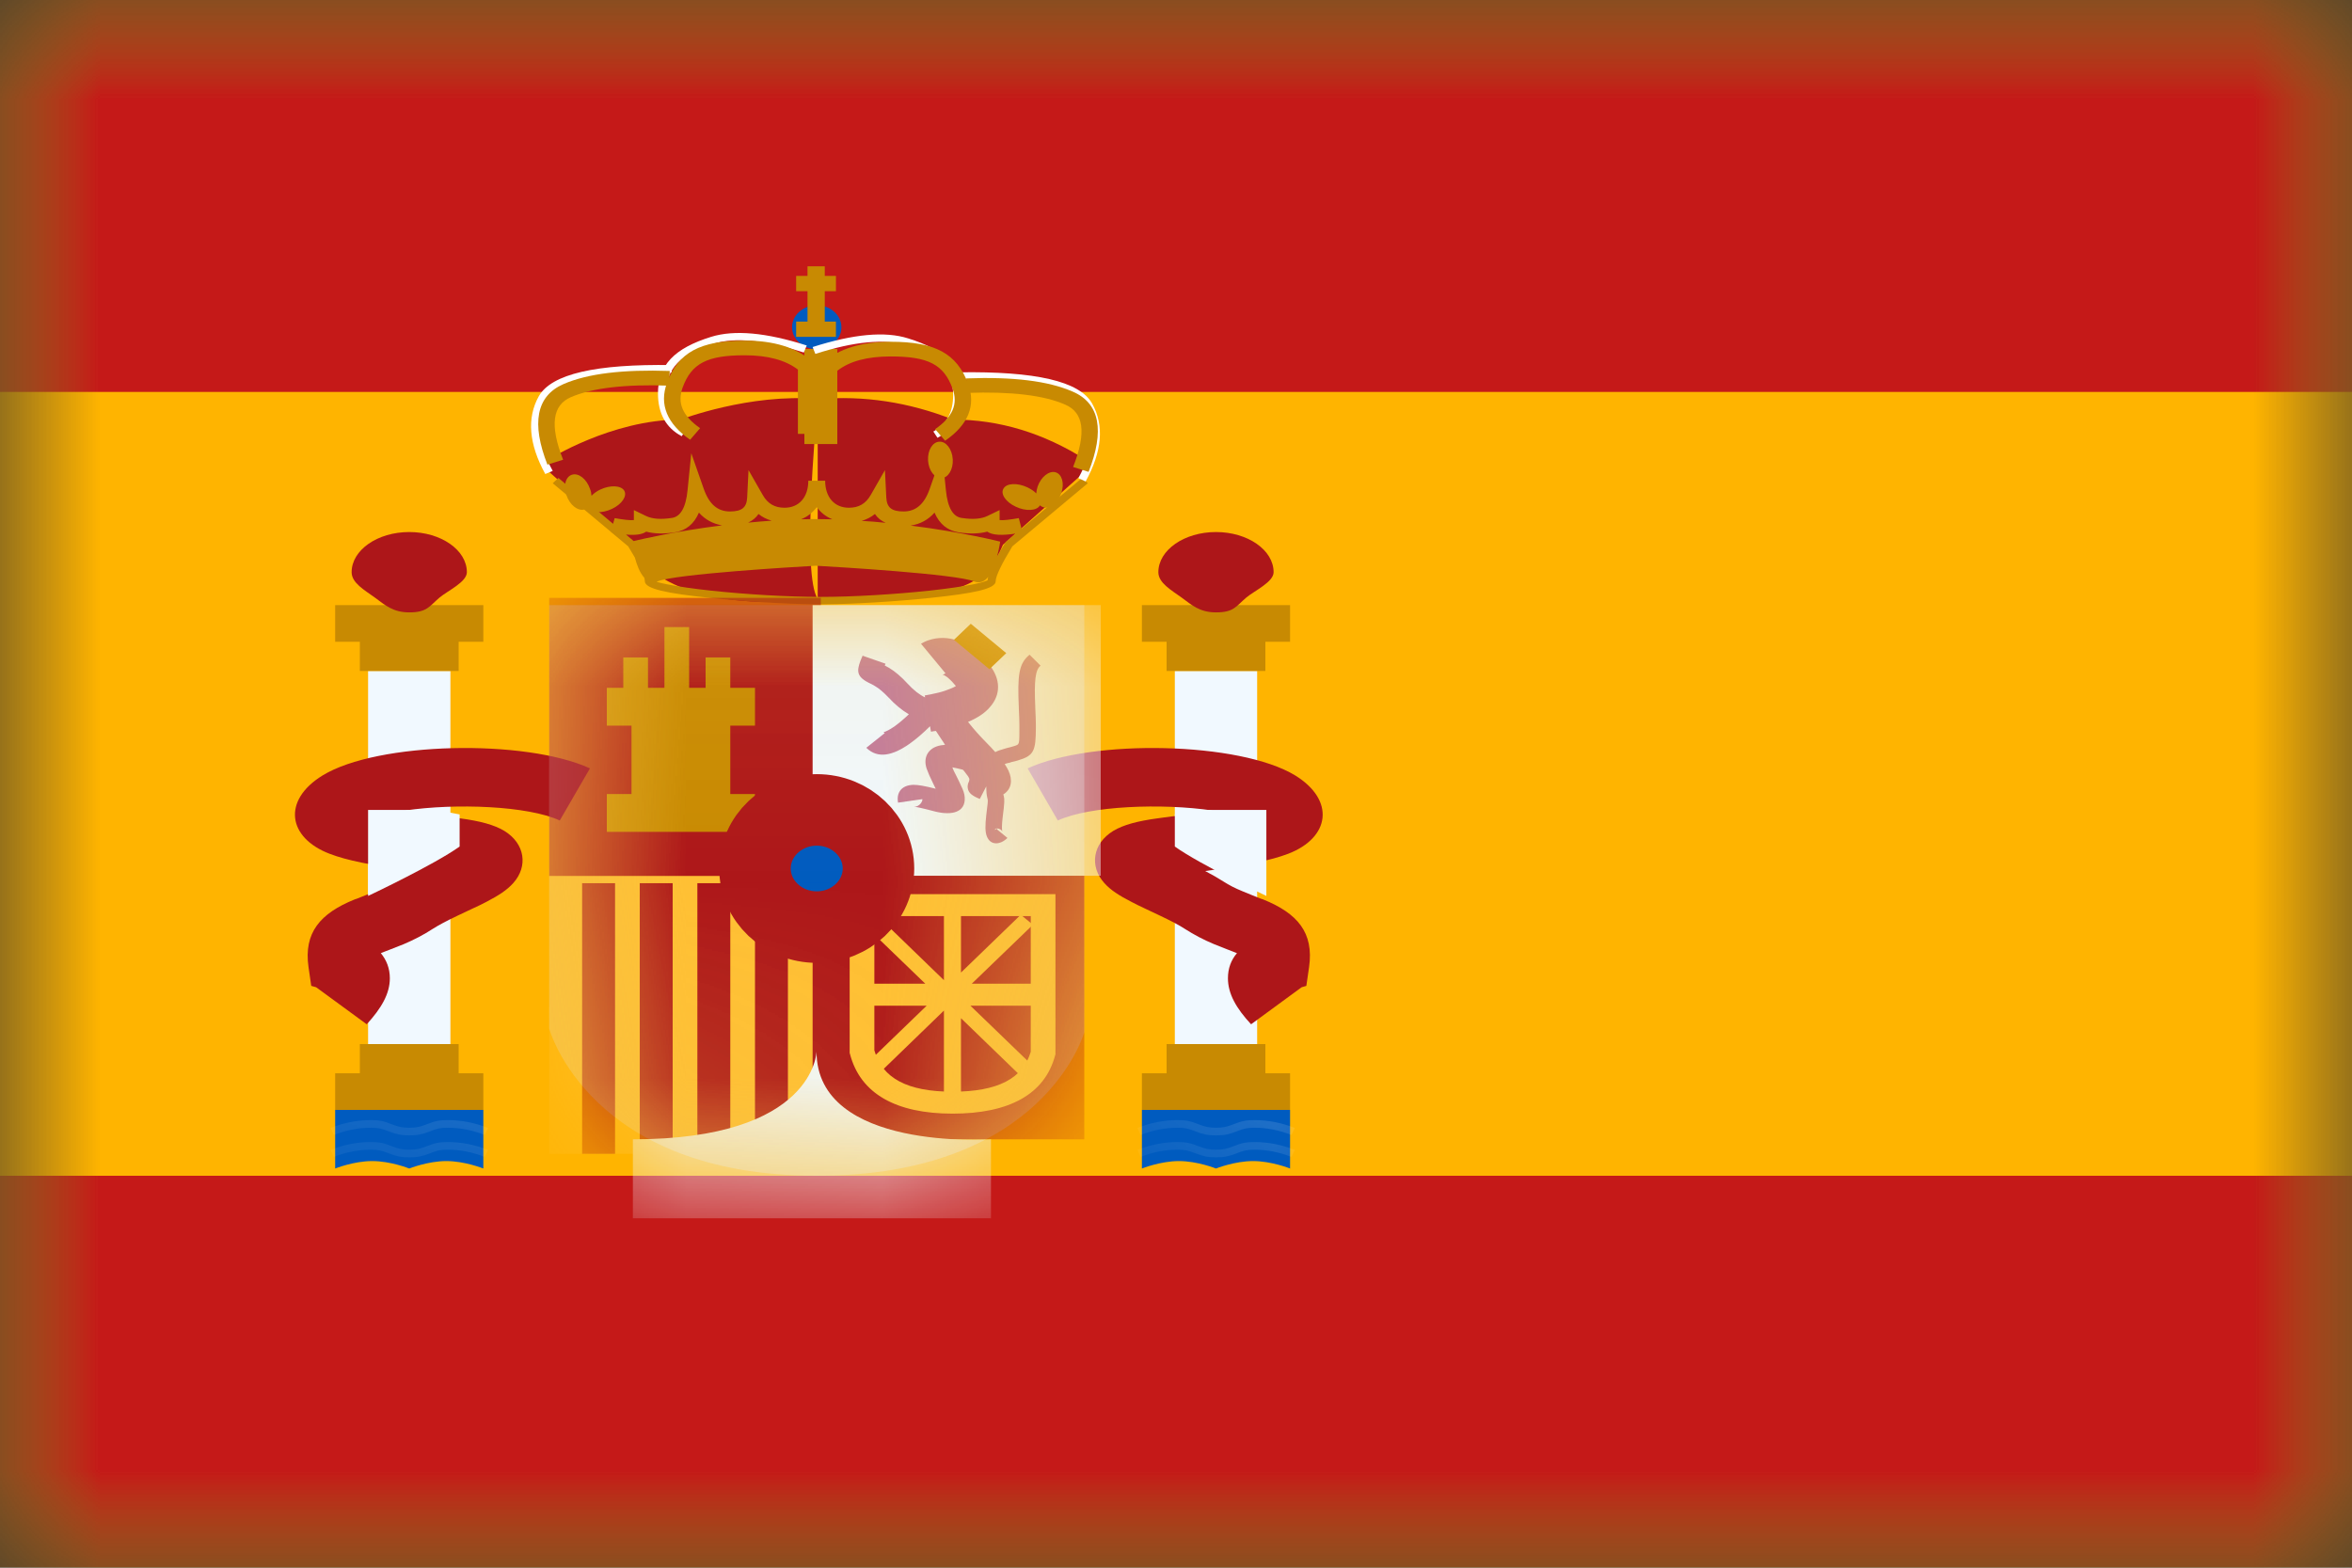 <svg width="12" height="8" viewBox="0 0 12 8" fill="none" xmlns="http://www.w3.org/2000/svg">
<rect x="0" y="0" width="12" height="8" fill="#333333" stroke="none"/>
<mask id="mask0_38_883" style="mask-type:luminance" maskUnits="userSpaceOnUse" x="0" y="0" width="12" height="8">
<rect width="12" height="8" fill="white"/>
</mask>
<g mask="url(#mask0_38_883)">
<path fill-rule="evenodd" clip-rule="evenodd" d="M0 0V8H12V0H0Z" fill="#FFB400"/>
<mask id="mask1_38_883" style="mask-type:luminance" maskUnits="userSpaceOnUse" x="0" y="0" width="12" height="8">
<path fill-rule="evenodd" clip-rule="evenodd" d="M0 0V8H12V0H0Z" fill="white"/>
</mask>
<g mask="url(#mask1_38_883)">
<path fill-rule="evenodd" clip-rule="evenodd" d="M0 0V2H12V0H0Z" fill="#C51918"/>
<path fill-rule="evenodd" clip-rule="evenodd" d="M0 6V8H12V6H0Z" fill="#C51918"/>
<rect x="1.878" y="3.424" width="0.42" height="1.941" fill="#F1F9FF"/>
<path fill-rule="evenodd" clip-rule="evenodd" d="M2.466 3.088H1.71V3.275H1.836V3.424H2.34V3.275H2.466V3.088Z" fill="#C88A02"/>
<path fill-rule="evenodd" clip-rule="evenodd" d="M2.34 5.477H2.466V5.664H1.71V5.477H1.836V5.328H2.34V5.477Z" fill="#C88A02"/>
<path fill-rule="evenodd" clip-rule="evenodd" d="M2.088 3.125C2.179 3.125 2.189 3.095 2.243 3.049C2.285 3.014 2.382 2.97 2.382 2.92C2.382 2.807 2.25 2.715 2.088 2.715C1.926 2.715 1.794 2.807 1.794 2.92C1.794 2.975 1.861 3.012 1.912 3.049C1.965 3.088 2.005 3.125 2.088 3.125Z" fill="#AD1619"/>
<path fill-rule="evenodd" clip-rule="evenodd" d="M1.71 5.664H2.466V5.963C2.466 5.963 2.372 5.925 2.277 5.925C2.183 5.925 2.088 5.963 2.088 5.963C2.088 5.963 1.994 5.925 1.899 5.925C1.805 5.925 1.71 5.963 1.71 5.963V5.664Z" fill="#005BBF"/>
<mask id="mask2_38_883" style="mask-type:luminance" maskUnits="userSpaceOnUse" x="1" y="5" width="2" height="1">
<path fill-rule="evenodd" clip-rule="evenodd" d="M1.71 5.664H2.466V5.963C2.466 5.963 2.372 5.925 2.277 5.925C2.183 5.925 2.088 5.963 2.088 5.963C2.088 5.963 1.994 5.925 1.899 5.925C1.805 5.925 1.71 5.963 1.71 5.963V5.664Z" fill="white"/>
</mask>
<g mask="url(#mask2_38_883)">
<path d="M1.703 5.904L1.687 5.868C1.755 5.841 1.823 5.828 1.892 5.828C1.936 5.828 1.959 5.833 1.998 5.849C2.033 5.862 2.051 5.867 2.088 5.867C2.126 5.867 2.144 5.862 2.178 5.849C2.218 5.833 2.241 5.828 2.285 5.828C2.353 5.828 2.422 5.841 2.49 5.868L2.473 5.904C2.41 5.879 2.348 5.867 2.285 5.867C2.247 5.867 2.229 5.871 2.195 5.885C2.156 5.9 2.132 5.906 2.088 5.906C2.044 5.906 2.021 5.9 1.982 5.885C1.947 5.871 1.929 5.867 1.892 5.867C1.829 5.867 1.766 5.879 1.703 5.904Z" fill="white"/>
<path d="M1.703 5.792L1.687 5.756C1.755 5.729 1.823 5.716 1.892 5.716C1.936 5.716 1.959 5.721 1.998 5.737C2.033 5.75 2.051 5.755 2.088 5.755C2.126 5.755 2.144 5.75 2.178 5.737C2.218 5.721 2.241 5.716 2.285 5.716C2.353 5.716 2.422 5.729 2.49 5.756L2.473 5.792C2.41 5.767 2.348 5.755 2.285 5.755C2.247 5.755 2.229 5.759 2.195 5.773C2.156 5.788 2.132 5.794 2.088 5.794C2.044 5.794 2.021 5.788 1.982 5.773C1.947 5.759 1.929 5.755 1.892 5.755C1.829 5.755 1.766 5.767 1.703 5.792Z" fill="white"/>
</g>
<rect x="5.994" y="3.424" width="0.42" height="1.941" fill="#F1F9FF"/>
<path fill-rule="evenodd" clip-rule="evenodd" d="M6.582 3.088H5.826V3.275H5.952V3.424H6.456V3.275H6.582V3.088Z" fill="#C88A02"/>
<path fill-rule="evenodd" clip-rule="evenodd" d="M6.456 5.477H6.582V5.664H5.826V5.477H5.952V5.328H6.456V5.477Z" fill="#C88A02"/>
<path fill-rule="evenodd" clip-rule="evenodd" d="M6.204 3.125C6.295 3.125 6.305 3.095 6.359 3.049C6.401 3.014 6.498 2.97 6.498 2.92C6.498 2.807 6.366 2.715 6.204 2.715C6.042 2.715 5.91 2.807 5.91 2.92C5.91 2.975 5.977 3.012 6.028 3.049C6.081 3.088 6.121 3.125 6.204 3.125Z" fill="#AD1619"/>
<path fill-rule="evenodd" clip-rule="evenodd" d="M5.826 5.664H6.582V5.963C6.582 5.963 6.488 5.925 6.393 5.925C6.299 5.925 6.204 5.963 6.204 5.963C6.204 5.963 6.11 5.925 6.015 5.925C5.921 5.925 5.826 5.963 5.826 5.963V5.664Z" fill="#005BBF"/>
<mask id="mask3_38_883" style="mask-type:luminance" maskUnits="userSpaceOnUse" x="5" y="5" width="2" height="1">
<path fill-rule="evenodd" clip-rule="evenodd" d="M5.826 5.664H6.582V5.963C6.582 5.963 6.488 5.925 6.393 5.925C6.299 5.925 6.204 5.963 6.204 5.963C6.204 5.963 6.11 5.925 6.015 5.925C5.921 5.925 5.826 5.963 5.826 5.963V5.664Z" fill="white"/>
</mask>
<g mask="url(#mask3_38_883)">
<path d="M5.819 5.904L5.803 5.868C5.871 5.841 5.939 5.828 6.008 5.828C6.052 5.828 6.075 5.833 6.114 5.849C6.149 5.862 6.167 5.867 6.204 5.867C6.242 5.867 6.26 5.862 6.294 5.849C6.334 5.833 6.357 5.828 6.401 5.828C6.469 5.828 6.538 5.841 6.606 5.868L6.589 5.904C6.526 5.879 6.463 5.867 6.401 5.867C6.363 5.867 6.345 5.871 6.311 5.885C6.272 5.9 6.248 5.906 6.204 5.906C6.16 5.906 6.137 5.9 6.098 5.885C6.063 5.871 6.045 5.867 6.008 5.867C5.945 5.867 5.882 5.879 5.819 5.904Z" fill="white"/>
<path d="M5.819 5.792L5.803 5.756C5.871 5.729 5.939 5.716 6.008 5.716C6.052 5.716 6.075 5.721 6.114 5.737C6.149 5.75 6.167 5.755 6.204 5.755C6.242 5.755 6.26 5.75 6.294 5.737C6.334 5.721 6.357 5.716 6.401 5.716C6.469 5.716 6.538 5.729 6.606 5.756L6.589 5.792C6.526 5.767 6.463 5.755 6.401 5.755C6.363 5.755 6.345 5.759 6.311 5.773C6.272 5.788 6.248 5.794 6.204 5.794C6.16 5.794 6.137 5.788 6.098 5.773C6.063 5.759 6.045 5.755 6.008 5.755C5.945 5.755 5.882 5.767 5.819 5.792Z" fill="white"/>
</g>
<path fill-rule="evenodd" clip-rule="evenodd" d="M1.871 5.227C1.946 5.145 1.989 5.071 1.989 4.992C1.989 4.942 1.972 4.899 1.943 4.864L1.948 4.862C1.947 4.862 2.031 4.83 2.06 4.818C2.114 4.795 2.162 4.77 2.208 4.74C2.238 4.721 2.277 4.7 2.338 4.671L2.41 4.637C2.44 4.623 2.462 4.613 2.482 4.602C2.545 4.569 2.587 4.542 2.619 4.506C2.695 4.421 2.679 4.305 2.573 4.24C2.521 4.209 2.451 4.19 2.347 4.176L2.2 4.156C2.151 4.149 2.107 4.143 2.067 4.136C2.325 4.098 2.694 4.112 2.856 4.187L3.01 3.921C2.68 3.77 1.927 3.785 1.646 3.957C1.439 4.084 1.467 4.275 1.682 4.357C1.771 4.391 1.888 4.414 2.105 4.445C2.068 4.464 2.038 4.481 2.01 4.499C1.982 4.517 1.952 4.533 1.915 4.548C1.897 4.556 1.845 4.576 1.821 4.586L1.821 4.586L1.821 4.586L1.809 4.59C1.634 4.661 1.549 4.759 1.574 4.935L1.588 5.031L1.613 5.038L1.871 5.227ZM1.654 4.98L1.654 4.981L1.654 4.98L1.654 4.98ZM6.265 4.992C6.265 5.071 6.307 5.145 6.383 5.227L6.641 5.038L6.665 5.031L6.679 4.935C6.704 4.759 6.62 4.661 6.445 4.59L6.433 4.586C6.409 4.576 6.356 4.556 6.339 4.548C6.302 4.533 6.271 4.517 6.243 4.499C6.215 4.481 6.185 4.464 6.149 4.445C6.365 4.414 6.482 4.391 6.572 4.357C6.786 4.275 6.814 4.084 6.608 3.957C6.326 3.785 5.573 3.77 5.243 3.921L5.397 4.187C5.559 4.112 5.928 4.098 6.186 4.136C6.147 4.143 6.103 4.149 6.053 4.156L5.906 4.176C5.803 4.19 5.732 4.209 5.68 4.24C5.574 4.305 5.558 4.421 5.634 4.506C5.666 4.542 5.708 4.569 5.772 4.602C5.792 4.613 5.814 4.623 5.843 4.637L5.915 4.671C5.976 4.7 6.016 4.721 6.045 4.74C6.092 4.77 6.139 4.795 6.194 4.818C6.223 4.83 6.306 4.862 6.306 4.862L6.311 4.864C6.281 4.899 6.265 4.942 6.265 4.992Z" fill="#AD1619"/>
<path d="M2.221 4.133L2.345 4.156V4.32C2.213 4.414 1.878 4.572 1.878 4.572V4.133H2.221Z" fill="#F1F9FF"/>
<path d="M6.118 4.133L5.994 4.156V4.32C6.126 4.414 6.461 4.572 6.461 4.572V4.133H6.118Z" fill="#F1F9FF"/>
<path fill-rule="evenodd" clip-rule="evenodd" d="M5.541 2.402V2.347C5.325 2.21 5.099 2.141 4.862 2.141C4.636 2.052 4.406 2.017 4.174 2.037C4.174 2.036 4.174 2.036 4.174 2.036C3.825 2.006 3.473 2.141 3.473 2.141C3.119 2.141 2.795 2.347 2.795 2.347V2.402L3.218 2.78C3.218 2.78 3.337 3.144 4.172 3.059V3.06C4.172 3.06 4.725 3.046 4.764 3.035C4.78 3.03 4.796 3.026 4.812 3.022C4.92 2.994 5.044 2.962 5.117 2.78L5.541 2.402ZM4.172 2.054C4.16 2.18 4.092 2.938 4.172 3.056V2.054Z" fill="#AD1619"/>
<path fill-rule="evenodd" clip-rule="evenodd" d="M3.118 2.717L3.118 2.715L2.82 2.466L2.849 2.439L3.128 2.673L3.136 2.644C3.181 2.652 3.215 2.656 3.234 2.654V2.603L3.296 2.633C3.327 2.648 3.37 2.652 3.428 2.643C3.47 2.637 3.499 2.594 3.508 2.501L3.527 2.313L3.59 2.493C3.618 2.574 3.662 2.61 3.724 2.61C3.785 2.61 3.809 2.59 3.812 2.54L3.819 2.399L3.891 2.525C3.917 2.571 3.953 2.591 4.003 2.591C4.076 2.591 4.124 2.538 4.124 2.453H4.126H4.208H4.21C4.21 2.538 4.258 2.591 4.331 2.591C4.381 2.591 4.417 2.571 4.443 2.525L4.515 2.399L4.522 2.54C4.525 2.59 4.549 2.61 4.61 2.61C4.672 2.61 4.716 2.574 4.744 2.493L4.807 2.313L4.826 2.501C4.835 2.594 4.864 2.637 4.906 2.643C4.964 2.652 5.007 2.648 5.038 2.633L5.1 2.603V2.654C5.119 2.656 5.153 2.652 5.198 2.644L5.212 2.698L5.521 2.439L5.55 2.466L5.165 2.788C5.109 2.88 5.08 2.941 5.08 2.966C5.08 3.005 4.968 3.028 4.748 3.051C4.576 3.069 4.372 3.082 4.206 3.084V3.084L4.185 3.084L4.164 3.084V3.084C3.998 3.082 3.794 3.069 3.622 3.051C3.402 3.028 3.29 3.005 3.29 2.966C3.29 2.962 3.289 2.955 3.287 2.948C3.264 2.923 3.249 2.882 3.239 2.845C3.229 2.828 3.218 2.809 3.205 2.788L3.12 2.717L3.118 2.717ZM5.182 2.723C5.113 2.733 5.064 2.732 5.037 2.713C4.996 2.724 4.948 2.725 4.893 2.717C4.834 2.708 4.793 2.674 4.768 2.616C4.736 2.652 4.695 2.675 4.646 2.682C4.915 2.716 5.103 2.764 5.103 2.764C5.103 2.764 5.098 2.799 5.087 2.841C5.099 2.819 5.113 2.795 5.13 2.768L5.134 2.763L5.182 2.723ZM4.519 2.668C4.496 2.658 4.477 2.643 4.464 2.623C4.444 2.639 4.421 2.651 4.396 2.658C4.438 2.66 4.479 2.664 4.519 2.668ZM4.247 2.65C4.214 2.637 4.187 2.615 4.167 2.588C4.147 2.615 4.12 2.637 4.087 2.65C4.107 2.65 4.126 2.649 4.145 2.649V2.649L4.162 2.649L4.179 2.649V2.649C4.202 2.649 4.225 2.65 4.247 2.65ZM3.233 2.761L3.194 2.728C3.241 2.732 3.276 2.728 3.297 2.713C3.338 2.724 3.386 2.725 3.441 2.717C3.5 2.708 3.541 2.674 3.566 2.616C3.597 2.651 3.637 2.673 3.684 2.681C3.452 2.71 3.279 2.75 3.233 2.761ZM3.937 2.657C3.896 2.66 3.856 2.663 3.817 2.667C3.84 2.656 3.857 2.642 3.87 2.623C3.89 2.639 3.912 2.65 3.937 2.657ZM4.97 2.967C4.999 2.979 5.023 2.967 5.042 2.944C5.04 2.95 5.039 2.956 5.039 2.961C5.036 2.963 5.032 2.964 5.027 2.966C5.014 2.971 4.992 2.977 4.965 2.982C4.911 2.993 4.834 3.004 4.743 3.014C4.565 3.033 4.353 3.046 4.185 3.046C4.017 3.046 3.805 3.033 3.627 3.014C3.536 3.004 3.459 2.993 3.405 2.982C3.382 2.978 3.364 2.973 3.35 2.969L3.354 2.967C3.446 2.929 4.053 2.893 4.162 2.887C4.271 2.893 4.878 2.929 4.97 2.967ZM5.086 2.96L5.085 2.961L5.085 2.96L5.086 2.96Z" fill="#C88A02"/>
<path fill-rule="evenodd" clip-rule="evenodd" d="M4.167 1.782C4.237 1.782 4.293 1.732 4.293 1.67C4.293 1.608 4.237 1.558 4.167 1.558C4.098 1.558 4.041 1.608 4.041 1.67C4.041 1.732 4.098 1.782 4.167 1.782Z" fill="#005BBF"/>
<path fill-rule="evenodd" clip-rule="evenodd" d="M4.804 2.44C4.769 2.442 4.738 2.401 4.735 2.35C4.732 2.298 4.758 2.255 4.793 2.254C4.827 2.252 4.858 2.292 4.861 2.344C4.864 2.395 4.838 2.438 4.804 2.44ZM5.183 2.586C5.234 2.61 5.289 2.607 5.305 2.58L5.306 2.579C5.311 2.583 5.317 2.587 5.324 2.589C5.357 2.598 5.398 2.565 5.415 2.516C5.432 2.466 5.418 2.419 5.385 2.41C5.352 2.401 5.311 2.434 5.294 2.483C5.29 2.495 5.288 2.507 5.287 2.518C5.276 2.506 5.26 2.496 5.242 2.487C5.191 2.463 5.136 2.465 5.12 2.493C5.103 2.52 5.131 2.562 5.183 2.586ZM3.122 2.597C3.071 2.621 3.016 2.619 3 2.592C2.999 2.591 2.999 2.591 2.999 2.59C2.994 2.595 2.988 2.598 2.981 2.6C2.948 2.609 2.907 2.577 2.89 2.527C2.873 2.478 2.886 2.431 2.92 2.422C2.953 2.413 2.993 2.445 3.01 2.494C3.015 2.506 3.017 2.518 3.018 2.53C3.029 2.518 3.044 2.507 3.063 2.498C3.114 2.474 3.169 2.477 3.185 2.504C3.201 2.531 3.173 2.573 3.122 2.597Z" fill="#C88A02"/>
<path fill-rule="evenodd" clip-rule="evenodd" d="M4.12 1.359H4.208V1.408H4.265V1.486H4.208V1.641H4.265V1.719H4.062V1.641H4.12V1.486H4.062V1.408H4.12V1.359Z" fill="#C88A02"/>
<rect x="4.104" y="1.781" width="0.168" height="0.485" fill="#C88A02"/>
<path d="M3.428 1.863L3.427 1.9C3.055 1.894 2.841 1.943 2.787 2.039C2.731 2.138 2.741 2.259 2.82 2.403L2.782 2.419C2.698 2.266 2.687 2.133 2.749 2.022C2.814 1.908 3.04 1.857 3.428 1.863Z" fill="white"/>
<path d="M3.5 2.194L3.478 2.226C3.397 2.183 3.357 2.109 3.357 2.008C3.357 1.863 3.441 1.777 3.628 1.719C3.747 1.682 3.909 1.697 4.116 1.763L4.101 1.799C3.903 1.735 3.75 1.72 3.641 1.754C3.47 1.808 3.399 1.88 3.399 2.008C3.399 2.097 3.432 2.158 3.5 2.194Z" fill="white"/>
<path d="M2.873 2.346L2.793 2.371C2.711 2.162 2.735 2.021 2.875 1.96C2.999 1.906 3.179 1.885 3.417 1.893L3.414 1.968C3.189 1.96 3.021 1.98 2.912 2.027C2.82 2.067 2.803 2.169 2.873 2.346Z" fill="#C88A02"/>
<path d="M3.799 1.813C3.607 1.813 3.528 1.855 3.483 1.977C3.454 2.056 3.482 2.122 3.572 2.185L3.521 2.244C3.404 2.163 3.362 2.064 3.403 1.954C3.46 1.798 3.573 1.738 3.799 1.738C3.947 1.738 4.062 1.773 4.142 1.843L4.155 1.854V2.214H4.071V1.886C4.008 1.838 3.918 1.813 3.799 1.813Z" fill="#C88A02"/>
<path d="M4.893 1.9L4.894 1.937C5.267 1.932 5.48 1.98 5.534 2.076C5.591 2.176 5.58 2.297 5.502 2.44L5.539 2.457C5.623 2.303 5.635 2.171 5.572 2.059C5.508 1.945 5.282 1.894 4.893 1.9Z" fill="white"/>
<path d="M4.762 2.202L4.783 2.234C4.865 2.191 4.905 2.117 4.905 2.016C4.905 1.87 4.821 1.785 4.634 1.727C4.515 1.689 4.353 1.705 4.146 1.771L4.16 1.806C4.359 1.742 4.512 1.728 4.62 1.762C4.791 1.815 4.863 1.888 4.863 2.016C4.863 2.105 4.829 2.166 4.762 2.202Z" fill="white"/>
<path d="M5.475 2.383L5.554 2.408C5.636 2.2 5.613 2.058 5.472 1.998C5.348 1.944 5.168 1.922 4.93 1.931L4.933 2.005C5.159 1.997 5.326 2.017 5.435 2.065C5.528 2.105 5.545 2.206 5.475 2.383Z" fill="#C88A02"/>
<path d="M4.544 1.819C4.736 1.819 4.815 1.86 4.86 1.983C4.889 2.061 4.861 2.128 4.771 2.19L4.822 2.249C4.939 2.169 4.98 2.07 4.94 1.96C4.882 1.803 4.77 1.744 4.544 1.744C4.396 1.744 4.281 1.779 4.201 1.849L4.188 1.86V2.22H4.272V1.892C4.335 1.843 4.425 1.819 4.544 1.819Z" fill="#C88A02"/>
<path opacity="0.3" fill-rule="evenodd" clip-rule="evenodd" d="M2.802 3.088H5.532V5.268C5.532 5.268 5.329 6 4.167 6C3.005 6 2.802 5.249 2.802 5.249V3.088Z" fill="#E1E5E8"/>
<mask id="mask4_38_883" style="mask-type:luminance" maskUnits="userSpaceOnUse" x="2" y="3" width="4" height="3">
<path fill-rule="evenodd" clip-rule="evenodd" d="M2.802 3.088H5.532V5.268C5.532 5.268 5.329 6 4.167 6C3.005 6 2.802 5.249 2.802 5.249V3.088Z" fill="white"/>
</mask>
<g mask="url(#mask4_38_883)">
<rect x="2.802" y="4.432" width="1.386" height="1.456" fill="#FFC034"/>
<rect x="2.97" y="4.507" width="0.168" height="1.381" fill="#AD1619"/>
<rect x="3.558" y="4.507" width="0.168" height="1.381" fill="#AD1619"/>
<rect x="3.264" y="4.507" width="0.168" height="1.381" fill="#AD1619"/>
<rect x="3.852" y="4.507" width="0.168" height="1.381" fill="#AD1619"/>
<rect x="2.802" y="3.051" width="1.386" height="1.419" fill="#AD1619"/>
<rect x="4.146" y="4.395" width="1.386" height="1.419" fill="#AD1619"/>
<rect x="4.146" y="3.088" width="1.47" height="1.381" fill="#F1F9FF"/>
<path fill-rule="evenodd" clip-rule="evenodd" d="M3.39 3.2H3.516V3.51H3.6V3.355H3.726V3.51H3.852V3.703H3.726V4.052H3.852V4.245H3.096V4.052H3.222V3.703H3.096V3.51H3.18V3.355H3.306V3.51H3.39V3.2Z" fill="#C88A02"/>
<path fill-rule="evenodd" clip-rule="evenodd" d="M4.811 3.442C4.809 3.443 4.808 3.443 4.81 3.443C4.826 3.448 4.848 3.465 4.877 3.501C4.866 3.508 4.847 3.516 4.824 3.524C4.801 3.532 4.776 3.538 4.75 3.543C4.735 3.546 4.724 3.548 4.718 3.549L4.72 3.559C4.692 3.546 4.662 3.523 4.63 3.488C4.597 3.452 4.567 3.427 4.536 3.408C4.53 3.405 4.522 3.4 4.514 3.396L4.518 3.387L4.401 3.346C4.37 3.416 4.367 3.446 4.419 3.477C4.42 3.478 4.426 3.48 4.432 3.484C4.443 3.489 4.458 3.497 4.464 3.501C4.485 3.513 4.507 3.532 4.533 3.559C4.566 3.595 4.601 3.624 4.637 3.645C4.611 3.67 4.586 3.691 4.562 3.708C4.54 3.723 4.521 3.733 4.509 3.736C4.507 3.737 4.508 3.737 4.51 3.738C4.511 3.739 4.513 3.74 4.514 3.741L4.42 3.816C4.479 3.874 4.556 3.855 4.64 3.796C4.674 3.772 4.71 3.741 4.745 3.706L4.75 3.734C4.758 3.732 4.766 3.731 4.775 3.73C4.792 3.755 4.808 3.779 4.822 3.801C4.819 3.801 4.816 3.801 4.812 3.802C4.743 3.808 4.706 3.858 4.728 3.923C4.736 3.945 4.746 3.968 4.76 3.996L4.774 4.025C4.715 4.01 4.684 4.005 4.66 4.005C4.596 4.007 4.573 4.048 4.582 4.096L4.706 4.078C4.708 4.089 4.692 4.117 4.664 4.117C4.673 4.117 4.706 4.124 4.77 4.141C4.857 4.163 4.927 4.145 4.922 4.069C4.921 4.051 4.915 4.033 4.903 4.009C4.898 3.996 4.874 3.949 4.875 3.951C4.868 3.938 4.863 3.927 4.859 3.916C4.872 3.918 4.889 3.922 4.909 3.927L4.914 3.929C4.919 3.935 4.924 3.941 4.928 3.947C4.947 3.97 4.948 3.976 4.944 3.987C4.942 3.991 4.941 3.995 4.939 3.999C4.937 4.007 4.936 4.015 4.938 4.024C4.942 4.048 4.962 4.062 4.999 4.077L5.032 4.013C5.032 4.041 5.034 4.058 5.037 4.07C5.038 4.073 5.038 4.076 5.039 4.079C5.041 4.085 5.04 4.099 5.032 4.16C5.026 4.212 5.026 4.246 5.035 4.268C5.054 4.317 5.105 4.311 5.14 4.276L5.085 4.231L5.089 4.23L5.086 4.228C5.1 4.227 5.111 4.236 5.114 4.243C5.111 4.235 5.111 4.209 5.116 4.168C5.125 4.097 5.126 4.079 5.121 4.061L5.119 4.055L5.119 4.054C5.161 4.028 5.168 3.981 5.145 3.932C5.14 3.922 5.134 3.911 5.126 3.899C5.13 3.897 5.135 3.896 5.142 3.894L5.142 3.894L5.152 3.892L5.16 3.889C5.175 3.886 5.185 3.883 5.195 3.88C5.275 3.856 5.285 3.832 5.285 3.713L5.285 3.699C5.285 3.675 5.284 3.655 5.282 3.61L5.282 3.606C5.276 3.474 5.282 3.418 5.309 3.397L5.253 3.341C5.197 3.386 5.191 3.447 5.198 3.609L5.198 3.613C5.2 3.657 5.201 3.676 5.201 3.699L5.201 3.713L5.201 3.724C5.201 3.774 5.201 3.791 5.193 3.799C5.188 3.803 5.182 3.805 5.172 3.808L5.168 3.809C5.16 3.812 5.151 3.814 5.138 3.817L5.128 3.82C5.107 3.826 5.091 3.831 5.078 3.838C5.064 3.822 5.049 3.806 5.032 3.789C4.996 3.752 4.974 3.728 4.939 3.684C4.986 3.664 5.024 3.64 5.051 3.608C5.106 3.546 5.106 3.467 5.05 3.395C4.951 3.27 4.835 3.233 4.735 3.268C4.72 3.273 4.708 3.28 4.699 3.285L4.824 3.436C4.819 3.439 4.816 3.441 4.813 3.442L4.811 3.442ZM5.081 4.228L5.084 4.226L5.086 4.228L5.082 4.228L5.081 4.228ZM5.081 4.228L5.081 4.228L5.081 4.228L5.081 4.228ZM5.081 4.228C5.077 4.232 5.075 4.234 5.073 4.235L5.074 4.235C5.076 4.234 5.08 4.232 5.085 4.231L5.081 4.228Z" fill="#C37C9C"/>
<path d="M4.867 3.265L4.953 3.183L5.134 3.333L5.048 3.415L4.867 3.265Z" fill="#C88A02"/>
<path fill-rule="evenodd" clip-rule="evenodd" d="M5.385 5.38V4.563H4.335V5.373L4.337 5.38C4.39 5.581 4.571 5.683 4.86 5.683C5.149 5.683 5.33 5.584 5.383 5.387L5.385 5.38ZM4.86 5.571C4.628 5.571 4.501 5.501 4.461 5.36V4.675H5.259V5.367C5.219 5.503 5.092 5.571 4.86 5.571Z" fill="#FFC034"/>
<path fill-rule="evenodd" clip-rule="evenodd" d="M4.903 4.631H4.816V5.002L4.471 4.668L4.409 4.719L4.721 5.02H4.438V5.132H4.655H4.728L4.409 5.44L4.471 5.491L4.816 5.157V5.591H4.903V5.196L5.208 5.491L5.27 5.44L4.951 5.132H5.307V5.02H4.958L5.27 4.719L5.208 4.668L4.903 4.963V4.631Z" fill="#FFC034"/>
<path fill-rule="evenodd" clip-rule="evenodd" d="M5.056 5.814C5.056 5.814 4.166 5.876 4.166 5.366C4.166 5.366 4.158 5.814 3.229 5.814V6.217H5.056V5.814Z" fill="#F1F9FF"/>
<path fill-rule="evenodd" clip-rule="evenodd" d="M4.167 4.731C4.341 4.731 4.482 4.597 4.482 4.432C4.482 4.267 4.341 4.133 4.167 4.133C3.993 4.133 3.852 4.267 3.852 4.432C3.852 4.597 3.993 4.731 4.167 4.731Z" fill="#005BBF" stroke="#AD1619" stroke-width="0.365"/>
</g>
</g>
</g>
</svg>
